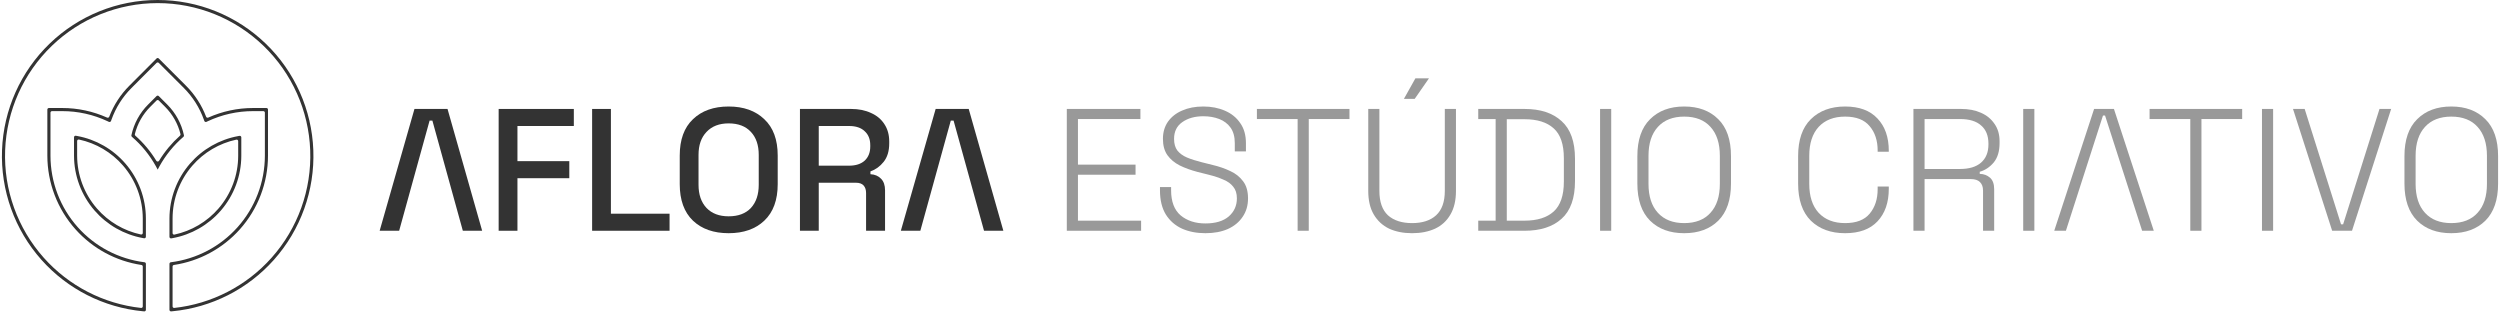 <svg xmlns="http://www.w3.org/2000/svg" width="302" height="38" viewBox="0 0 302 38"><g opacity="0.8"><path fill-rule="evenodd" clip-rule="evenodd" d="M19.046 20.485C19.046 20.488 19.05 20.489 19.051 20.487C19.052 20.486 19.052 20.485 19.052 20.485C19.053 20.483 19.054 20.481 19.055 20.48C19.122 20.348 19.192 20.217 19.263 20.088C20.011 18.739 20.991 17.532 22.16 16.525C22.212 16.48 22.236 16.412 22.222 16.345C21.922 14.935 21.218 13.642 20.197 12.623L19.179 11.606C19.105 11.533 18.986 11.533 18.913 11.606L17.897 12.623C16.875 13.642 16.172 14.935 15.871 16.345C15.857 16.411 15.882 16.48 15.934 16.525C17.105 17.531 18.087 18.738 18.835 20.088C18.907 20.219 18.977 20.351 19.045 20.484C19.046 20.484 19.046 20.485 19.046 20.485V20.485ZM18.883 19.422C18.958 19.546 19.14 19.546 19.215 19.422C19.904 18.292 20.757 17.27 21.746 16.388C21.797 16.342 21.82 16.271 21.804 16.204C21.495 14.951 20.848 13.804 19.931 12.89L19.179 12.138C19.105 12.065 18.986 12.065 18.913 12.138L18.163 12.89C17.246 13.804 16.599 14.95 16.29 16.204C16.273 16.271 16.297 16.342 16.348 16.388C17.339 17.269 18.193 18.291 18.883 19.422ZM11.703 25.179C13.093 26.783 14.962 27.885 17.024 28.327C17.139 28.351 17.247 28.262 17.247 28.145V26.397C17.246 24.049 16.401 21.78 14.866 20.006C13.476 18.399 11.604 17.296 9.54 16.854C9.425 16.829 9.318 16.918 9.318 17.036V18.796C9.321 21.142 10.168 23.408 11.703 25.179ZM8.941 18.797C8.945 21.233 9.824 23.586 11.418 25.426C12.929 27.169 14.986 28.342 17.247 28.755C17.301 28.764 17.355 28.774 17.409 28.783C17.521 28.802 17.623 28.713 17.623 28.599V26.397C17.623 23.959 16.745 21.602 15.15 19.76C13.639 18.013 11.58 16.839 9.318 16.426C9.264 16.416 9.21 16.407 9.156 16.398C9.043 16.379 8.941 16.467 8.941 16.582V18.797ZM31.997 18.799C31.995 21.992 30.819 25.073 28.692 27.453C26.604 29.791 23.742 31.291 20.638 31.68C20.543 31.692 20.471 31.772 20.471 31.868V37.428C20.471 37.538 20.564 37.624 20.673 37.615C20.731 37.61 20.789 37.604 20.847 37.599C25.557 37.146 29.929 34.931 33.086 31.389C36.326 27.752 38.033 23 37.849 18.129C37.665 13.259 35.603 8.649 32.097 5.269C28.591 1.889 23.914 0 19.047 0C14.18 0 9.502 1.889 5.996 5.269C2.49 8.649 0.429 13.259 0.245 18.129C0.06 23 1.768 27.752 5.008 31.389C8.165 34.931 12.537 37.146 17.247 37.599C17.305 37.604 17.363 37.61 17.421 37.615C17.53 37.624 17.623 37.538 17.623 37.428V31.868C17.623 31.772 17.551 31.692 17.456 31.68C14.351 31.291 11.49 29.791 9.401 27.453C7.275 25.073 6.098 21.992 6.097 18.799V13.612C6.097 13.508 6.181 13.424 6.285 13.424H7.519C9.416 13.423 11.289 13.842 13.004 14.649C13.051 14.672 13.099 14.695 13.146 14.718C13.251 14.768 13.377 14.716 13.414 14.605C13.431 14.555 13.448 14.505 13.466 14.456C13.978 13.018 14.803 11.71 15.884 10.629L18.913 7.596C18.986 7.523 19.105 7.523 19.179 7.596L22.21 10.629C23.291 11.71 24.116 13.018 24.628 14.456C24.645 14.505 24.663 14.555 24.68 14.605C24.717 14.716 24.843 14.768 24.947 14.718C24.995 14.695 25.043 14.672 25.09 14.649C26.805 13.842 28.677 13.423 30.575 13.424H31.809C31.913 13.424 31.997 13.508 31.997 13.612V18.799ZM30.575 13.048H32.185C32.289 13.048 32.374 13.132 32.374 13.236V18.799C32.371 22.085 31.161 25.255 28.973 27.704C26.897 30.027 24.078 31.547 21.009 32.008C20.916 32.023 20.847 32.102 20.847 32.196V37.013C20.847 37.124 20.943 37.211 21.053 37.199C25.576 36.704 29.765 34.549 32.805 31.138C35.98 27.574 37.654 22.917 37.473 18.143C37.292 13.37 35.272 8.853 31.836 5.54C28.4 2.227 23.816 0.376 19.047 0.376C14.277 0.376 9.693 2.227 6.258 5.54C2.822 8.853 0.801 13.37 0.621 18.143C0.44 22.917 2.113 27.574 5.289 31.138C8.328 34.549 12.517 36.704 17.04 37.199C17.151 37.211 17.247 37.124 17.247 37.013V32.196C17.247 32.102 17.177 32.023 17.084 32.008C14.015 31.547 11.197 30.027 9.121 27.704C6.933 25.255 5.722 22.085 5.72 18.8V13.236C5.72 13.132 5.804 13.048 5.908 13.048H7.519C9.389 13.047 11.235 13.443 12.938 14.205C13.039 14.25 13.158 14.201 13.197 14.098C13.732 12.698 14.556 11.425 15.618 10.363L18.912 7.064C18.986 6.99 19.105 6.99 19.179 7.064L22.476 10.363C23.538 11.425 24.362 12.698 24.897 14.098C24.936 14.201 25.055 14.25 25.156 14.205C26.858 13.443 28.705 13.047 30.575 13.048ZM23.231 20.015C21.697 21.787 20.85 24.052 20.847 26.398V28.158C20.847 28.276 20.954 28.365 21.07 28.34C23.131 27.898 25 26.797 26.39 25.193C27.924 23.421 28.771 21.155 28.773 18.81V17.05C28.773 16.932 28.666 16.843 28.551 16.867C26.49 17.31 24.62 18.412 23.231 20.015ZM28.773 16.439C26.514 16.853 24.457 18.025 22.947 19.769C21.353 21.609 20.474 23.962 20.471 26.397V28.612C20.471 28.727 20.572 28.815 20.685 28.796C20.739 28.787 20.793 28.778 20.847 28.768C23.107 28.355 25.164 27.183 26.674 25.439C28.268 23.599 29.147 21.246 29.15 18.81V16.595C29.15 16.48 29.048 16.392 28.935 16.411C28.881 16.42 28.827 16.43 28.773 16.439Z"></path><path d="M60.237 27.875V13.161H69.319V15.221H62.508V19.467H68.772V21.527H62.508V27.875H60.237Z"></path><path d="M71.528 27.875V13.161H73.798V25.815H80.882V27.875H71.528Z"></path><path d="M88.019 28.17C86.211 28.17 84.775 27.665 83.71 26.656C82.644 25.633 82.112 24.162 82.112 22.242V18.794C82.112 16.874 82.644 15.41 83.71 14.401C84.775 13.378 86.211 12.866 88.019 12.866C89.827 12.866 91.263 13.378 92.328 14.401C93.407 15.41 93.947 16.874 93.947 18.794V22.242C93.947 24.162 93.407 25.633 92.328 26.656C91.263 27.665 89.827 28.17 88.019 28.17ZM88.019 26.131C89.182 26.131 90.079 25.794 90.71 25.122C91.34 24.435 91.655 23.503 91.655 22.326V18.71C91.655 17.533 91.34 16.608 90.71 15.935C90.079 15.249 89.182 14.905 88.019 14.905C86.884 14.905 85.994 15.249 85.349 15.935C84.704 16.608 84.382 17.533 84.382 18.71V22.326C84.382 23.503 84.704 24.435 85.349 25.122C85.994 25.794 86.884 26.131 88.019 26.131Z"></path><path d="M96.634 27.875V13.161H102.815C103.725 13.161 104.524 13.322 105.211 13.644C105.912 13.952 106.451 14.401 106.83 14.989C107.222 15.578 107.418 16.279 107.418 17.092V17.323C107.418 18.248 107.194 18.991 106.745 19.551C106.311 20.098 105.779 20.483 105.148 20.707V21.044C105.68 21.072 106.108 21.254 106.43 21.59C106.752 21.912 106.914 22.382 106.914 22.998V27.875H104.622V23.314C104.622 22.936 104.524 22.634 104.328 22.41C104.132 22.186 103.817 22.074 103.382 22.074H98.905V27.875H96.634ZM98.905 20.014H102.562C103.375 20.014 104.006 19.81 104.454 19.404C104.903 18.983 105.127 18.416 105.127 17.701V17.533C105.127 16.818 104.903 16.258 104.454 15.851C104.02 15.431 103.389 15.221 102.562 15.221H98.905V20.014Z"></path><path d="M128.87 27.875V13.161H137.762V14.38H130.216V19.887H137.174V21.107H130.216V26.656H137.846V27.875H128.87Z" fill-opacity="0.5"></path><path d="M145.611 28.17C144.56 28.17 143.621 27.988 142.794 27.623C141.968 27.245 141.316 26.677 140.839 25.921C140.363 25.15 140.125 24.176 140.125 22.998V22.599H141.47V22.998C141.47 24.358 141.855 25.367 142.626 26.026C143.411 26.67 144.406 26.992 145.611 26.992C146.83 26.992 147.769 26.712 148.428 26.152C149.087 25.577 149.416 24.848 149.416 23.965C149.416 23.377 149.269 22.907 148.975 22.557C148.694 22.193 148.295 21.905 147.776 21.695C147.272 21.471 146.683 21.275 146.011 21.107L144.665 20.77C143.866 20.56 143.152 20.301 142.521 19.992C141.89 19.67 141.393 19.257 141.029 18.752C140.664 18.234 140.482 17.575 140.482 16.776C140.482 15.977 140.685 15.284 141.092 14.695C141.512 14.107 142.087 13.658 142.815 13.35C143.544 13.027 144.392 12.866 145.359 12.866C146.326 12.866 147.195 13.034 147.966 13.371C148.75 13.707 149.367 14.205 149.815 14.863C150.278 15.508 150.509 16.321 150.509 17.302V18.29H149.164V17.302C149.164 16.531 148.996 15.907 148.659 15.431C148.323 14.954 147.867 14.604 147.293 14.38C146.718 14.156 146.074 14.043 145.359 14.043C144.336 14.043 143.488 14.282 142.815 14.758C142.157 15.221 141.827 15.893 141.827 16.776C141.827 17.365 141.961 17.834 142.227 18.185C142.507 18.535 142.892 18.815 143.383 19.026C143.887 19.236 144.476 19.425 145.149 19.593L146.494 19.93C147.265 20.112 147.973 20.357 148.617 20.665C149.262 20.959 149.78 21.373 150.173 21.905C150.565 22.424 150.761 23.111 150.761 23.965C150.761 24.82 150.544 25.563 150.11 26.194C149.689 26.824 149.094 27.315 148.323 27.665C147.552 28.002 146.648 28.17 145.611 28.17Z" fill-opacity="0.5"></path><path d="M156.753 27.875V14.38H151.834V13.161H163.017V14.38H158.098V27.875H156.753Z" fill-opacity="0.5"></path><path d="M170.582 28.17C169.531 28.17 168.606 27.988 167.807 27.623C167.023 27.245 166.406 26.677 165.958 25.921C165.509 25.164 165.285 24.211 165.285 23.062V13.161H166.63V23.062C166.63 24.379 166.974 25.36 167.66 26.005C168.361 26.635 169.335 26.951 170.582 26.951C171.829 26.951 172.796 26.635 173.483 26.005C174.184 25.36 174.534 24.379 174.534 23.062V13.161H175.88V23.062C175.88 24.211 175.655 25.164 175.207 25.921C174.772 26.677 174.156 27.245 173.357 27.623C172.558 27.988 171.633 28.17 170.582 28.17ZM169.594 11.941L170.982 9.461H172.621L170.897 11.941H169.594Z" fill-opacity="0.5"></path><path d="M178.572 27.875V26.656H180.674V14.38H178.572V13.161H184.163C186.083 13.161 187.576 13.651 188.641 14.632C189.72 15.599 190.259 17.113 190.259 19.173V21.884C190.259 23.945 189.72 25.458 188.641 26.425C187.576 27.392 186.083 27.875 184.163 27.875H178.572ZM182.019 26.656H184.163C185.705 26.656 186.882 26.285 187.695 25.542C188.507 24.799 188.914 23.601 188.914 21.948V19.11C188.914 17.442 188.507 16.244 187.695 15.515C186.882 14.772 185.705 14.401 184.163 14.401H182.019V26.656Z" fill-opacity="0.5"></path><path d="M193.289 27.875V13.161H194.634V27.875H193.289Z" fill-opacity="0.5"></path><path d="M203.449 28.17C201.725 28.17 200.352 27.665 199.329 26.656C198.306 25.633 197.794 24.141 197.794 22.179V18.857C197.794 16.895 198.306 15.41 199.329 14.401C200.352 13.378 201.725 12.866 203.449 12.866C205.172 12.866 206.546 13.378 207.569 14.401C208.592 15.41 209.103 16.895 209.103 18.857V22.179C209.103 24.141 208.592 25.633 207.569 26.656C206.546 27.665 205.172 28.17 203.449 28.17ZM203.449 26.951C204.822 26.951 205.88 26.537 206.623 25.71C207.38 24.883 207.758 23.72 207.758 22.221V18.815C207.758 17.316 207.38 16.153 206.623 15.326C205.88 14.499 204.822 14.086 203.449 14.086C202.089 14.086 201.031 14.499 200.275 15.326C199.518 16.153 199.139 17.316 199.139 18.815V22.221C199.139 23.72 199.518 24.883 200.275 25.71C201.031 26.537 202.089 26.951 203.449 26.951Z" fill-opacity="0.5"></path><path d="M222.89 28.17C221.166 28.17 219.785 27.665 218.748 26.656C217.725 25.633 217.214 24.141 217.214 22.179V18.857C217.214 16.895 217.725 15.41 218.748 14.401C219.785 13.378 221.166 12.866 222.89 12.866C224.599 12.866 225.903 13.35 226.8 14.317C227.71 15.27 228.166 16.573 228.166 18.227V18.332H226.821V18.185C226.821 16.98 226.498 15.998 225.854 15.242C225.223 14.471 224.235 14.086 222.89 14.086C221.53 14.086 220.465 14.499 219.694 15.326C218.938 16.153 218.559 17.316 218.559 18.815V22.221C218.559 23.72 218.938 24.883 219.694 25.71C220.465 26.537 221.53 26.951 222.89 26.951C224.235 26.951 225.223 26.572 225.854 25.815C226.498 25.045 226.821 24.057 226.821 22.851V22.536H228.166V22.809C228.166 24.463 227.71 25.773 226.8 26.74C225.903 27.693 224.599 28.17 222.89 28.17Z" fill-opacity="0.5"></path><path d="M231.143 27.875V13.161H236.903C237.814 13.161 238.613 13.315 239.299 13.623C240 13.931 240.546 14.38 240.939 14.969C241.345 15.543 241.548 16.244 241.548 17.071V17.281C241.548 18.276 241.31 19.061 240.834 19.635C240.357 20.196 239.797 20.567 239.152 20.749V21.002C239.643 21.015 240.056 21.17 240.392 21.464C240.729 21.758 240.897 22.228 240.897 22.872V27.875H239.551V23.02C239.551 22.571 239.425 22.228 239.173 21.989C238.935 21.751 238.57 21.632 238.08 21.632H232.488V27.875H231.143ZM232.488 20.413H236.777C237.87 20.413 238.711 20.161 239.299 19.656C239.902 19.138 240.203 18.402 240.203 17.449V17.344C240.203 16.391 239.909 15.662 239.32 15.158C238.746 14.639 237.898 14.38 236.777 14.38H232.488V20.413Z" fill-opacity="0.5"></path><path d="M244.404 27.875V13.161H245.75V27.875H244.404Z" fill-opacity="0.5"></path><path d="M264.588 27.875V14.38H259.669V13.161H270.853V14.38H265.934V27.875H264.588Z" fill-opacity="0.5"></path><path d="M273.247 27.875V13.161H274.592V27.875H273.247Z" fill-opacity="0.5"></path><path d="M281.725 27.875L276.995 13.161H278.404L282.797 27.098H283.05L287.443 13.161H288.851L284.122 27.875H281.725Z" fill-opacity="0.5"></path><path d="M296.114 28.17C294.39 28.17 293.017 27.665 291.994 26.656C290.971 25.633 290.459 24.141 290.459 22.179V18.857C290.459 16.895 290.971 15.41 291.994 14.401C293.017 13.378 294.39 12.866 296.114 12.866C297.838 12.866 299.211 13.378 300.234 14.401C301.257 15.41 301.769 16.895 301.769 18.857V22.179C301.769 24.141 301.257 25.633 300.234 26.656C299.211 27.665 297.838 28.17 296.114 28.17ZM296.114 26.951C297.487 26.951 298.545 26.537 299.288 25.71C300.045 24.883 300.423 23.72 300.423 22.221V18.815C300.423 17.316 300.045 16.153 299.288 15.326C298.545 14.499 297.487 14.086 296.114 14.086C294.755 14.086 293.697 14.499 292.94 15.326C292.183 16.153 291.805 17.316 291.805 18.815V22.221C291.805 23.72 292.183 24.883 292.94 25.71C293.697 26.537 294.755 26.951 296.114 26.951Z" fill-opacity="0.5"></path><path d="M45.862 27.875L50.067 13.161H54.061L58.244 27.875H55.91L52.232 14.569H51.895L48.217 27.875H45.862Z"></path><path d="M108.823 27.875L113.027 13.161H117.021L121.205 27.875H118.871L115.193 14.569H114.856L111.177 27.875H108.823Z"></path><path d="M248.153 27.875L252.967 13.161H255.363L260.177 27.875H258.769L254.291 13.96H254.039L249.561 27.875H248.153Z" fill-opacity="0.5"></path></g></svg>